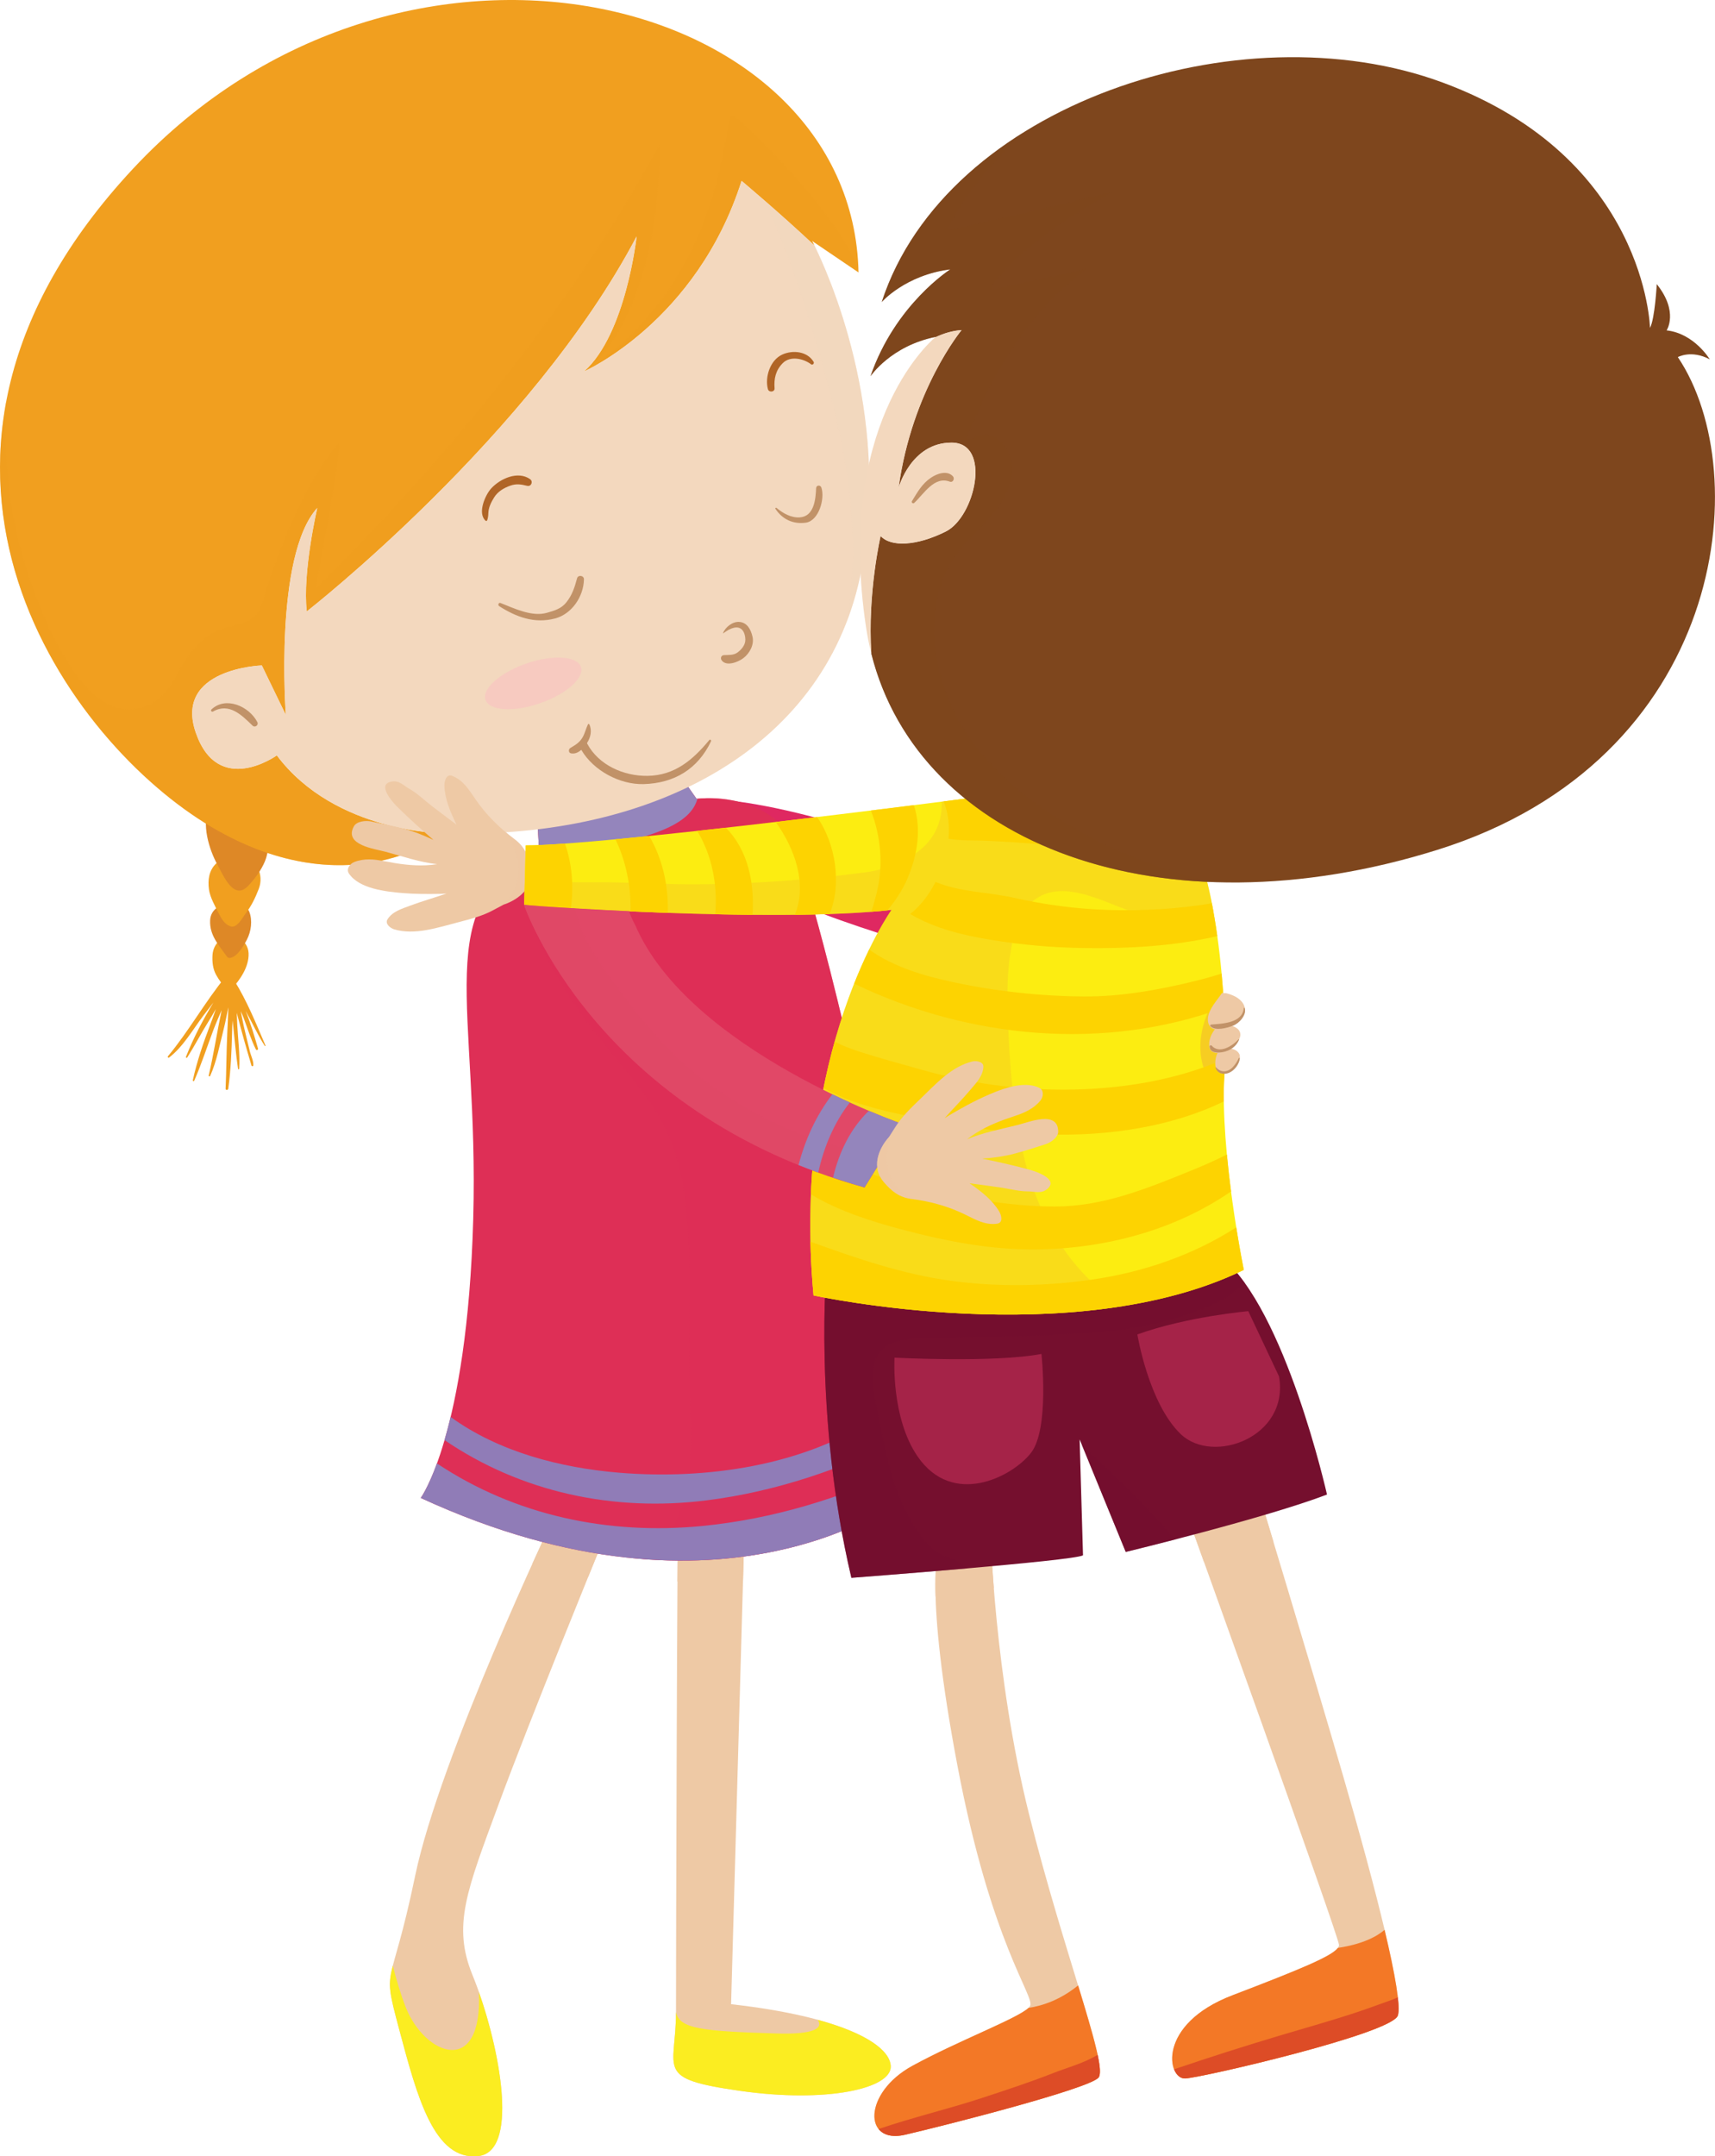 <?xml version="1.0" encoding="UTF-8"?>
<svg enable-background="new 0 0 3978.954 5000" version="1.1" viewBox="0 0 3979 5e3" xml:space="preserve" xmlns="http://www.w3.org/2000/svg">

	
		<path d="m1589.2 1882 26.959-29.591s228.7-19.995 789.59 233.08l-46.955 172.15s-422.63-112.16-542.62-180c-120.01-67.808-294.79-106.93-226.97-195.64z" fill="#DF2861"/>
		<path d="m1573.6 3522.9c-2.597 7.816-5.215 1007-5.215 1142.6 0 135.65-52.173 153.9 148.7 182.62 200.89 28.684 352.18-5.236 349.58-57.406-2.618-52.173-114.79-114.78-370.45-143.5l31.302-1111.3-153.92-13.049z" fill="#EEC9A5"/>
		<path d="m1660.5 3672.4c21.205-1.374 42.358-3.858 63.312-7.414l3.638-129.04-153.92-13.049c-0.601 1.811-1.223 57.739-1.793 144.1 28.787 7.785 61.229 7.215 88.759 5.401z" fill="#EEC9A5"/>
		<path d="m1284 3520.3s-263.47 553.05-320.86 829.58c-57.406 276.53-78.277 200.9-36.521 357.42 41.736 156.52 80.857 302.6 182.6 292.16s44.941-278.27-13.035-419.99c-46.955-114.78-13.052-195.67 59.989-393.92 73.041-198.29 242.62-613.08 242.62-613.08l-114.79-52.17z" fill="#EEC9A5"/>
		<path d="m1321.1 3649.3c14.478 2.683 29.055 4.896 43.667 6.844 20.734-51.167 34.019-83.678 34.019-83.678l-114.79-52.17s-19.442 40.863-48.916 105.82c27.845 11.138 57.976 17.982 86.024 23.183z" fill="#EEC9A5"/>
		<path d="m1897.1 4683.4c13.186 18.721-6.325 34.425-94.782 31.738-172.18-5.232-226.08-10.434-233.92-49.556 0 135.65-52.173 153.9 148.7 182.62 200.89 28.684 352.18-5.236 349.58-57.406-1.793-35.665-54.74-76.126-169.58-107.4z" fill="#FBED21"/>
		<path d="m941.38 4654.3c-11.441-29.055-21.442-62.569-29.979-96.39-11.994 46.402-8.555 60.323 15.216 149.44 41.736 156.52 80.857 302.6 182.6 292.16 92.937-9.53 53.582-233.82 1.862-380.6 8.942 199.43-125.66 147.12-169.7 35.394z" fill="#FBED21"/>
		<path d="m1546.6 1744.6c0 10.434 69.568 107.83 69.568 107.83s257.4-38.249 271.31 253.95c0 0 246.97 859.14 208.71 1367 0 0-410.45 326.95-1120 0 0 0 107.83-146.12 121.76-647 13.907-500.88-104.38-733.93 153.03-848.74l-6.943-128.7 302.61-104.34z" fill="#DE2F56"/>
		<path d="m1887.5 2106.4c-13.904-292.2-271.31-253.95-271.31-253.95s-69.568-97.4-69.568-107.83l-299.09 103.14c-1.123 2.182-2.147 4.428-3.236 6.61l6.658 123.3c-15.113 6.778-28.852 13.959-41.485 21.541-1.745 145.18 86.426 286.99 176.31 401.74 42.543 54.352 89.615 105.85 127.71 163.52 39.994 60.525 62.724 123.94 73.275 195.67 21.321 144.94 8.857 290.89 12.835 436.63 3.003 109.91 16.405 240.36-37.06 341.35-16.841 31.773-42.138 57.169-72 76.93 389.56 30.364 605.66-141.65 605.66-141.65 38.263-507.86-208.71-1367-208.71-1367z" fill="#DE2F56" opacity=".5"/>
		<path d="m1250 1978.1c66.077 20.129 149.59-9.496 210.62-28.114 52.589-16.037 141.33-37.479 157.45-97.802-1.127 0.134-1.879 0.234-1.879 0.234s-69.568-97.4-69.568-107.83l-302.61 104.34 6.943 128.7c-0.319 0.169-0.604 0.303-0.954 0.471z" fill="#9485BC"/>
		<path d="m1639.1 3479c161.03-20.167 315.96-73.007 460.9-145.88-0.419-31.539-1.577-63.817-3.405-96.696-18.621 17.078-38.334 32.948-59.354 47.274-169.92 115.65-399.83 147.76-600.91 131.12-136.22-11.272-279.62-48.48-390.85-129.24-4.696 19.693-9.458 37.342-14.175 53.548 177.34 120.85 391.48 166.95 607.8 139.88z" fill="#907CB7"/>
		<path d="m1630.1 3538.3c-219 21.542-434.8-24.19-616.43-145.01-20.937 57.44-37.476 80.088-37.476 80.088 709.59 326.95 1120 0 1120 0 1.694-22.582 2.766-45.965 3.37-69.853-148.16 70.657-307.66 118.84-469.49 134.77z" fill="#907CB7"/>
		
			<path d="m615.92 2424.2c-21.672-50.459-42.742-103-72.017-149.97-0.017-0.134-0.031-0.302-0.048-0.436 0.804-5.469 1.391-10.939 1.594-16.439 0.031-1.378-0.505-2.384-1.326-3.089 0.519-0.873 1.089-1.745 1.611-2.649 2.398-4.294-3.508-9.328-6.947-5.435-1.828 2.013-3.491 4.191-5.284 6.239-1.192-0.804-2.786-0.838-4.178-0.337-3.236-3.79-11.004-1.474-8.891 4.095 1.024 2.683 2.199 5.335 3.391 7.984-48.095 58.749-85.557 126.52-134.07 184.9-1.711 2.048 0.773 4.497 2.852 2.886 31.841-24.255 54.891-64.617 78.696-96.29 7.782-10.369 15.818-20.699 23.853-31.137-24.393 40.362-46.604 82.537-63.765 126.12-0.704 1.848 2.082 2.852 3.054 1.343 17.247-27.141 31.907-55.66 48.951-82.871 5.906-9.393 11.76-19.325 17.429-29.491-4.243 12.279-8.555 24.527-13.186 36.637-15.917 41.671-30.749 84.952-40.276 128.53-0.388 1.78 2.298 3.188 3.137 1.344 17.226-39.156 30.144-79.954 45.343-119.88 5.521-14.495 12.08-29.12 18.418-43.917-10.719 50.394-18.384 101.89-30.027 151.35-0.436 1.879 2.333 3.253 3.205 1.408 15.433-34.02 22.345-73.175 31.621-109.21 4.277-16.542 7.077-33.418 10.637-50.125-0.371 19.761-1.443 39.558-2.384 59.182-2.061 43.083-1.979 86.261-3.893 129.38-0.182 4.092 5.672 3.858 6.191 0.031 5.823-42.808 7.716-86.158 8.775-129.34 0.216-9.561 0.687-19.191 1.158-28.821 0.453 3.827 0.904 7.582 1.326 11.41 3.738 33.751 6.39 67.335 11.458 100.92 0.234 1.508 2.481 1.072 2.566-0.337 2.061-33.181-2.566-67.338-4.346-100.52-0.519-9.63-0.873-19.391-1.227-29.223 10.451 41.066 22.06 81.833 34.123 122.29 0.721 2.415 4.229 1.945 4.329-0.536 0.454-11.272-5.906-22.781-8.438-33.751-4.748-20.535-10.283-40.832-14.711-61.467-2.134-9.963-4.095-20.098-6.091-30.295 2.415 5.267 4.817 10.534 6.861 16.003 9.211 24.626 16.56 49.119 28.303 72.705 1.374 2.752 5.768 0.873 4.93-2.048-8.252-28.653-17.212-58.646-28.753-87.333 15.148 26.877 27.629 55.224 44.423 81.129 0.67 1.003 2.095 0.164 1.625-0.942z" fill="#F19F1F"/>
			
				<path d="m518.86 2173.8c-3.504 2.35-6.61 4.934-9.359 7.583-9.177 6.61-15.57 19.36-16.439 32.58-1.058 16.439 0.718 32.611 8.352 46.467 6.242 11.375 17.178 26.843 26.739 34.257 3.274 2.515 6.998 0.67 9.513-2.013 18.418-19.593 40.43-50.528 39.087-82.434-1.343-31.338-37.056-50.396-57.893-36.44z" fill="#F19F1F"/>
				<path d="m578.58 2114.7c-5.604-14.66-23.386-22.881-38.146-22.41-1.058-1.075-2.669-1.711-4.363-1.309-22.108 5.638-47.291 15.601-48.549 43.045-1.594 34.861 20.012 57.272 38.853 83.911 2.13 3.02 5.384 3.893 8.891 3.054 16.237-3.793 30.498-28.653 37.675-42.444 9.734-18.62 13.187-44.051 5.639-63.847z" fill="#DE8826"/>
				<path d="m562.42 1977.4c-0.553-1.409-1.845-2.35-3.539-2.048-1.227-0.57-2.584-0.873-4.212-0.77l-0.855 0.031c-3.154 0.237-5.72 2.285-7.198 4.933-16.422 5.435-31.419 9.63-45.275 22.847-16.659 15.873-19.446 38.015-16.543 59.824 2.432 18.35 14.292 39.118 22.596 55.526 6.26 12.379 13.842 25.664 27.461 30.261 15.168 5.133 28.134-20.968 34.659-29.388 13.588-17.515 22.898-36.84 30.869-57.509 13.035-33.815-6.424-69.281-37.963-83.707z" fill="#F19F1F"/>
				<path d="m609.43 1934.5c-14.278-16.879-34.693-27.914-54.238-37.479-18.937-9.225-39.537-20.363-59.903-25.599-2.082-0.536-4.027-0.199-5.737 0.639-0.553-1.745-3.154-2.384-4.078-0.436-18.587 38.414-0.653 97.802 18.923 133.26 14.093 25.599 37.964 84.784 71.767 48.817 27.04-28.787 64.516-82.201 33.266-119.21z" fill="#DE8826"/>
			
			
				<path d="m642.26 1751.6s-135.66 97.362-187.84-52.173c-52.187-149.6 153.04-156.52 153.04-156.52l55.66 114.78s-27.829-368.73 73.041-480.01c0 0-34.792 149.54-24.359 239.99 0 0 521.77-406.97 765.25-869.61 0 0-24.359 226.1-121.74 313.06 0 0 260.88-114.78 365.24-441.77 0 0 87.921 73.845 168.84 149.7-3.37-6.809-5.366-10.568-5.366-10.568l107.83 73.076c-13.919-650.45-1060.9-907.86-1683.5-240.03-622.64 667.83-163.48 1311.3 166.97 1516.6 330.44 205.23 556.52 24.324 556.52 24.324s-253.91 0-389.56-180.84z" fill="#F19F1F"/>
				<path d="m1700.5 267.71c-26.386-7.246-6.71 368.05-337.45 590-2.735 1.811 165.37-113.14 167.55-521.12 0.069-14.931-215.31 454.95-797.07 1026.3-2.264 2.216 63.882-338.43 52.173-333.9-6.39 2.446-101.74 112.16-178.56 372.68-13.756 46.738-62.034 42.777-101.14 60.024-47.996 21.205-73.378 61.13-97.331 105.72-19.291 35.933-49.002 68.815-91.295 75.992-69.616 11.846-122.56-49.487-156.34-102.16-46.721-72.873-78.981-155.51-104.23-238.01-37.812-123.44-48.648-248.61-42.073-373.52-85.54 451.19 221.18 829.78 460.52 978.41 330.44 205.23 556.52 24.324 556.52 24.324s-253.91 0-389.56-180.84c0 0-135.66 97.362-187.84-52.173-52.187-149.6 153.04-156.52 153.04-156.52l55.66 114.78s-27.829-368.73 73.041-480.01c0 0-34.792 149.54-24.359 239.99 0 0 521.77-406.97 765.25-869.61 0 0-24.359 226.1-121.74 313.06 0 0 260.88-114.78 365.24-441.77 0 0 87.921 73.845 168.84 149.7-3.37-6.809-5.366-10.568-5.366-10.568l107.83 73.076c-27.139-118.7-275.92-359.6-291.32-363.83z" fill="#F19F1F" opacity=".5"/>
				<path d="m1889.4 569.03c-80.922-75.858-168.84-149.7-168.84-149.7-104.36 326.99-365.24 441.77-365.24 441.77 97.382-86.962 121.74-313.06 121.74-313.06-243.48 462.63-765.25 869.61-765.25 869.61-10.434-90.453 24.359-239.99 24.359-239.99-100.87 111.29-73.041 480.01-73.041 480.01l-55.66-114.78s-205.23 6.912-153.04 156.52c52.173 149.54 187.84 52.173 187.84 52.173 135.65 180.84 389.56 180.84 389.56 180.84 493.94 13.959 890.47-205.2 966.99-612.17 68.861-366.14-79.049-689.97-109.41-751.21z" fill="#F3D8BE"/>
				<path d="m1889.4 569.03c-40.746-38.214-83.238-75.858-115.43-103.87 5.5 11.709 10.767 23.486 15.886 35.229 42.928 99.142 76.965 202.68 107.33 306.32 59.467 202.95 106.64 424.42 66.799 635.82 14.931-38.682 26.757-79.38 34.827-122.29 68.863-366.14-79.047-689.98-109.41-751.21z" fill="#F3D8BE" opacity=".5"/>
				<path d="m596.98 1674.2c-19.178-36.672-73.244-60.491-106.44-29.12-2.566 2.415 0.656 6.541 3.659 4.83 37.39-21.404 66.648 8.287 91.776 32.645 5.771 5.604 14.679-1.343 11.007-8.355z" fill="#C19268"/>
				<path d="m1887.7 839.02c-14.828-24.592-48.329-27.945-72.79-16.841-28.097 12.715-40.678 52.239-33.281 80.088 2.212 8.386 16.171 7.043 15.467-1.982-1.745-22.445 2.718-41.939 19.006-58.309 17.546-17.614 48.315-10.537 65.761 2.783 3.47 2.651 7.916-2.317 5.837-5.739z" fill="#B06527"/>
				<path d="m1229.7 1110.9c-28.402-19.693-69.166-1.075-90.051 21.641-13.722 14.962-32.494 57.138-13.169 74.752 1.34 1.206 3.288 0.704 3.889-1.007 1.931-5.435 2.467-11.004 2.652-16.711 0.453-13.152 6.593-25.297 13.42-36.232 8.541-13.691 22.613-21.943 37.462-27.21 13.99-4.934 25.245-3.089 39.07 0.368 9.695 2.415 14.612-10.097 6.727-15.601z" fill="#B06527"/>
				<path d="m1905.6 1130.4c-2.298-6.51-11.795-5.638-12.114 1.543-1.089 25.702-4.58 65.727-38.146 67.74-20.081 1.206-38.651-9.427-53.599-21.943-1.409-1.175-3.875 0.302-2.718 2.048 16.206 24.424 41.001 36.132 70.19 32.209 31.22-4.196 45.075-57.174 36.387-81.597z" fill="#C19268"/>
				<path d="m1338.8 1341.1c-5.569 20.803-11.125 38.348-24.795 55.561-11.843 14.897-27.849 19.325-45.278 24.324-34.741 9.898-75.91-10.468-107.53-22.813-4.36-1.714-6.792 4.93-3.102 7.28 40.193 25.733 82.352 40.997 129.56 28.65 39.018-10.197 66.345-50.761 67.153-90.721 0.168-9.194-13.623-11.203-16.004-2.281z" fill="#C19268"/>
				<path d="m1745.9 1476.3c-3.875-16.673-12.296-33.047-30.951-34.253-15.433-1.041-32.109 12.145-37.376 25.901-0.117 0.333 0.302 0.67 0.605 0.467 8.084-5.734 14.711-10.365 24.592-12.781 18.638-4.497 26.221 11.54 26.54 27.275 0.268 12.348-8.757 23.118-18.068 29.962-9.496 6.912-20.432 5.569-31.47 6.208-6.796 0.402-9.06 7.311-5.219 12.344 11.207 14.729 38.331 3.491 49.923-5.198 14.611-10.938 25.784-31.235 21.424-49.925z" fill="#C19268"/>
				<path d="m1645.7 1715.9c-38.163 46.164-80.369 82.266-143.4 83.139-54.956 0.739-113.22-24.692-139.91-74.683-0.083-0.57-0.134-1.141-0.333-1.677 8.338-12.615 11.925-29.491 5.15-43.248-0.553-1.11-2.415-1.141-2.968-0.034-4.882 9.932-6.947 20.5-12.533 30.264-7.077 12.413-16.824 17.645-28.502 24.76-4.662 2.852-4.48 11.173 1.543 12.379 9.146 1.845 17.13-2.147 23.874-8.118 28.316 48.246 89.329 80.991 144.86 79.449 70.791-2.013 125.55-34.861 156.16-99.145 1.141-2.416-1.996-5.467-3.944-3.086z" fill="#C19268"/>
				<path d="m1347.8 1546.3c8.757 25.431-33.635 63.208-94.816 84.344-61.13 21.139-117.8 17.649-126.6-7.782-8.792-25.434 33.635-63.177 94.778-84.313 61.165-21.139 117.87-17.648 126.64 7.751z" fill="#F7CAC0"/>
			
		
		<path d="m2911.9 3434.2s125.21 412.21 203.47 680.88c78.257 268.71 140.88 516.55 127.83 558.29-13.035 41.736-451.31 143.5-493.07 146.08-41.719 2.618-67.823-125.21 109.58-193.05 177.4-67.805 246.97-97.399 246.97-116.52s-354.8-1003.5-354.8-1003.5l160.02-72.169z" fill="#EEC9A5"/>
		<path d="m2954.6 3575.2c-25.53-84.616-42.66-141.02-42.66-141.02l-160.02 72.169s16.123 44.725 41.42 115.11c55.323-8.823 108.6-26.506 161.26-46.268z" fill="#EEC9A5"/>
		<path d="m2297.9 3549.9s8.706 333.06 89.566 656.56c80.875 323.5 185.22 585.23 160.88 611.3-24.341 26.101-351.3 109.58-448.7 132.19-97.413 22.613-97.413-97.4 17.381-160 114.79-62.607 262.62-116.56 273.05-139.14 10.434-22.613-90.436-144.34-168.69-556.54-78.277-412.18-43.485-504.37-43.485-504.37l120-39.993z" fill="#EEC9A5"/>
		<path d="m2305.7 3682.3c-6.442-81.359-7.802-132.43-7.802-132.43l-120 39.994s-9.795 25.97-7.297 111.89c45.614 0.942 90.672-7.648 135.1-19.459z" fill="#EEC9A5"/>
		
			<path d="m3212.4 4474.8c-30.144 25.836-75.824 37.074-108.44 41.904-14.189 19.394-86.643 49.421-244.28 109.71-177.4 67.84-151.3 195.67-109.58 193.05 41.757-2.583 480.03-104.34 493.07-146.08 6.627-21.17-6.274-95.486-30.766-198.59z" fill="#F37826"/>
			<path d="m3221 4640.1c-25.097 8.96-50.057 18.219-75.391 26.571-57.437 18.992-115.67 35.164-173.63 52.441-83.138 24.829-165.82 51.098-247.97 79.081 5.418 13.688 15.213 21.909 26.083 21.235 41.757-2.583 480.03-104.34 493.07-146.08 2.367-7.548 2.199-22.009-0.052-42.007-7.162 3.323-14.61 6.109-22.107 8.758z" fill="#DD4C26"/>
			<path d="m2386.2 4655.8c-26.238 24.895-162.03 75.725-269.1 134.14-114.79 62.604-114.79 182.62-17.381 160 97.4-22.613 424.35-106.09 448.7-132.19 12.901-13.825-10.334-93.81-47.041-214.06-40.862 33.048-81.427 47.037-115.18 52.105z" fill="#F37826"/>
			<path d="m2441.9 4807.6c-54.015 21.136-109.1 39.152-164.2 57.237-79.112 25.936-160.54 44.89-239.23 71.866 11.138 13.788 31.652 20.095 61.195 13.251 97.4-22.613 424.35-106.09 448.7-132.19 5.586-5.975 4.377-24.427-1.745-53.111-31.808 19.357-70.778 29.656-104.72 42.946z" fill="#DD4C26"/>
		
		<path d="m860.27 1904.6c-11.423-2.281-32.542-0.536-39.118 11.207-24.41 43.681 48.411 52.472 73.711 59.316 38.348 10.334 78.978 24.259 119.42 28.722-8.637 1.172-17.312 2.147-26.1 2.549-32.412 1.443-64.62-3.257-96.276-9.53-23.668-4.697-47.322-6.978-70.138 2.013-9.644 3.759-19.308 16.037-12.179 26.674 23.737 35.363 85.959 41.973 124.52 45.226 29.392 2.515 58.381 2.281 87.787 1.879 4.48-0.069 9.228-0.337 14.059-0.773-28.2 9.798-56.969 17.817-84.966 28.316-19.277 7.215-40.262 13.289-51.871 31.305-6.844 10.667 7.046 20.937 15.433 23.417 48.181 14.227 102.18-4.429 149.1-16.539 27.375-7.115 56.231-14.461 81.108-28.152 6.792-3.755 15.368-7.984 24.005-12.815 37.644-12.818 71.045-42.375 62.422-85.454-5.72-28.45-14.107-48.648-37.575-66.163-34.593-25.832-65.661-56.33-90.288-92.233-15.031-21.84-28.248-44.419-54.083-54.485-14.258-5.569-18.453 13.286-18.185 22.682 0.89 30.732 13.756 61.195 28.134 90.453-18.604-13.722-36.857-27.849-55.327-41.774-17.697-13.351-34.507-30.227-53.798-41.131-14.512-8.187-23.737-20.298-41.753-17.01-34.507 6.339 1.828 46.968 13.117 58.21 27.159 26.942 55.475 52.239 84.248 77.099-23.555-11.204-47.796-20.665-71.987-26.908-24.058-6.137-49.087-11.202-73.428-16.101z" fill="#EEC9A5"/>
		<path d="m1231.2 2011.9c-5.72-28.45-14.107-48.648-37.575-66.163-7.28-5.435-14.361-11.104-21.273-16.975 24.894 39.087 42.176 80.754 22.479 128.87-6.14 15.065-14.66 28.048-24.826 39.29 37.139-13.053 69.736-42.41 61.195-85.019z" fill="#EEC9A5" opacity=".5"/>
		<path d="m1917.9 2933.3s-31.319 349.57 57.389 725.24c0 0 516.54-39.121 537.4-52.173l-7.819-268.71 106.94 260.89s323.5-78.274 466.98-133.06c0 0-96.527-430.43-245.22-550.44l-44.354-33.92-871.32 52.171z" fill="#750F2E"/>
		<path d="m2833.6 2915.1-44.354-33.92-871.32 52.17s-31.319 349.57 57.389 725.24c0 0 134.86-10.2 269.53-21.943-3.305-2.683-6.493-5.603-9.678-8.52-15.904-14.529-47.71-17.683-66.163-32.848-16.893-13.89-30.515-31.202-42.526-49.387-44.237-66.967-65.844-146.45-80.204-224.59-8.84-48.112-42.643-154.47 1.879-193.62 37.276-32.748 116.34-23.05 162.3-25.365 204.76-10.2 448.41 9.025 634.56-93.002 15.1-10.437 29.677-21.575 43.602-33.586-17.416-24.325-35.766-45.094-55.026-60.626z" fill="#750F2E" opacity=".5"/>
		<path d="m2510.2 3350.5 101.67 248.04s47.978-11.609 115.08-28.986c-66.245-78.343-141.45-148.87-216.75-219.06z" fill="#750F2E" opacity=".5"/>
		<path d="m2638.8 3094.2s26.101 160.01 100.87 231.33c74.787 71.296 252.19 6.947 227.83-133.93l-71.296-151.32s-140.88 12.179-257.4 53.915z" fill="#A52348"/>
		<path d="m2075.4 3148.1s233.04 12.179 340.88-8.692c0 0 19.123 173.93-24.358 229.56-43.464 55.66-181.06 126.49-262.6 8.723-62.624-90.454-53.918-229.59-53.918-229.59z" fill="#A52348"/>
		<path d="m2503.2 1817.6s-1067.9 142.63-1283.5 142.63l-3.491 139.14s577.4 41.736 852.2 10.434c0 0-233.04 326.95-180.88 893.93 0 0 605.26 132.19 998.29-59.117 0 0-55.661-271.32-45.227-455.66 10.434-184.36-27.832-532.22-104.34-577.44-76.531-45.192-233.04-93.909-233.04-93.909z" fill="#FCED11"/>
		<path d="m2837.2 2293.2c-34.473 39.324-55.056 92.703-51.868 144.74 2.783 44.725 22.747 79.081 53.998 101.56-0.031-17.312 0.337-34.257 1.261-50.462 3.12-54.887 1.879-124.27-3.391-195.84z" fill="#F6CD22"/>
		<path d="m2511.6 2950.8c-72.99-78.408-116.05-178.56-139.19-282.2-22.479-100.62-30.649-205.6-34.071-308.5-1.811-54.42-2.031-110.15 8.204-163.86 7.314-38.517 19.93-83.774 52.558-109 59.302-45.896 141.89-5.604 202.24 17.412 70.238 26.774 152.34 55.362 214.34 11.307-17.986-101.32-44.776-183.89-79.432-204.39-76.532-45.192-233.04-93.909-233.04-93.909s-134.81 18.016-318.23 41.2c1.206 43.818-14.529 85.722-56.131 116.62-35.565 26.403-79.232 41.77-122.96 47.508-72.959 9.527-146.2 17.109-219.66 21.672-73.594 4.563-147.35 6.878-221.1 5.504-59.604-1.106-118.96-4.731-178.63-4.394-53.998 0.333-114.12 1.072-168.63-12.684l-1.659 66.332s577.4 41.736 852.2 10.434c0 0-233.04 326.95-180.88 893.93 0 0 370.86 80.991 720.49 24.427-35.228-21.173-67.857-46.706-96.424-77.407z" fill="#F6CD22" opacity=".5"/>
		<g fill="#FDD301">
			<path d="m1462.8 2113.2c27.612 1.244 56.619 2.415 86.529 3.49 1.745-62.439-11.695-124.44-43.062-178.22-27.296 2.783-53.465 5.366-78.394 7.682 24.393 50.395 36.538 109.81 34.927 167.05z"/>
			<path d="m1310.8 1956.1c-37.929 2.683-69.032 4.195-91.106 4.195l-3.491 139.14s41.887 3.02 108.25 6.809c7.012-50.359 3.02-102.33-13.656-150.14z"/>
			<path d="m1684.2 1919.3c-22.514 2.518-44.759 4.999-66.634 7.383 34.858 57.303 47.642 126.05 41.839 193.22 28.701 0.635 57.639 1.106 86.444 1.34 4.999-73.742-10.015-149.2-61.649-201.94z"/>
			<path d="m1895.7 1894.6c-31.855 3.824-63.861 7.648-95.754 11.372 44.993 63.848 73.093 143.7 44.22 215.23 27.481-0.268 54.42-0.838 80.39-1.745 28.938-67.875 14.512-163.63-28.856-224.86z"/>
			<path d="m2120.3 1867c-32.274 4.061-65.658 8.221-99.712 12.416 23.335 60.189 29.138 126.79 13.622 189.97-3.439 14.024-7.582 29.357-12.75 44.855 12.966-0.972 25.499-2.113 37.476-3.353 18.436-22.177 34.559-46.168 46.151-73.076 23.517-54.721 33.315-115.65 15.213-170.81z"/>
			<path d="m2572.3 2110c-74.044-2.216-147.69-11.911-219.94-28.285-60.223-13.619-124.34-12.646-181.66-36.771-14.529 28.117-34.239 55.059-58.931 74.316 56.413 33.786 123.52 49.59 187.63 60.058 70.138 11.44 141.75 17.848 212.85 18.92 102.21 1.546 209.98-3.755 311.96-27.646-3.659-26.269-7.902-51.768-12.633-76.023-79.246 13.249-160.29 17.812-239.27 15.431z"/>
			<path d="m2200.7 1944.8c18.872 3.59 38.768 3.621 57.54 3.958 30.948 0.57 61.899 2.247 92.786 4.226 72.165 4.597 144.22 12.148 216.52 14.663 68.661 2.381 136.95 0.034 203.76-10.2-10.585-22.242-22.28-38.348-35.061-45.931-76.532-45.192-233.04-93.909-233.04-93.909s-132.65 17.714-313.8 40.664c10.853 27.11 13.938 56.835 11.306 86.529z"/>
			<path d="m2772.9 2274.7c-82.585 20.401-172.22 36.404-257.59 35.868-100.74-0.639-205.36-12.045-303.97-33.215-67.334-14.426-138-34.961-194.71-75.522-10.905 22.41-22.747 48.714-34.762 78.978 264.8 127.93 581.48 157.59 858.04 55.458-1.326-25.832-3.223-52.338-5.655-78.844-20.617 6.709-41.333 12.347-61.346 17.277z"/>
			<path d="m2473.7 2526.6c-113.89 0.735-224.79-14.832-334.4-45.865-49.02-13.856-98.86-27.111-147.28-42.88-18.903-6.17-37.878-13.217-55.392-22.613-9.341 33.384-18.133 69.183-25.85 107.66 62.219 34.827 135.11 52.744 203.67 66.063 92.366 17.982 188.06 34.689 282.03 40.094 147.56 8.455 307.48-9.699 442.96-75.12-0.337-22.414-0.017-44.254 1.158-64.957 0.601-10.667 1.024-21.909 1.309-33.583-114.71 50.156-243.4 70.389-368.21 71.196z"/>
			<path d="m2762.1 2714.9c-102.01 41.403-202.7 82.671-314.61 82.702-107.83 0-215.87-20.968-320.41-46.096-81.833-19.697-163.46-44.824-238.23-83.812-3.387 32.645-5.94 66.497-7.414 101.72 63.981 38.585 139 62.271 208.72 80.892 102.2 27.244 206.92 47.879 313.13 46.838 160.17-1.577 322.09-44.354 452.87-134.47-3.556-27.31-6.83-56.231-9.596-85.653-27.915 14.257-56.685 26.604-84.465 37.877z"/>
			<path d="m2532 2967.3c-106.79 15.233-217.33 17.212-324.37 2.718-113-15.299-220.53-52.173-327.26-90.855 0.907 40.159 3.171 81.661 7.112 124.61 0 0 605.26 132.19 998.29-59.117 0 0-8.105-39.589-17.549-98.705-100.03 64.25-215.98 104.21-336.23 121.35z"/>
		</g>
		
			
				<path d="m3892.8 828.05s31.154-17.649 74.065 5.232c0 0-35.748-60.055-100.1-67.201 0 0 28.584-42.911-22.864-107.23 0 0-4.294 80.053-15.718 101.49 0 0-8.438-394.02-480.62-568.82-472.2-174.8-1153.1 52.17-1301.8 508.7 0 0 54.771-62.607 159.13-75.625 0 0-127.83 80.857-185.22 247.81 0 0 46.955-70.423 151.3-91.291 0 0-0.587 0.471-1.443 1.206 19.744-9.324 40.53-15.735 61.449-16.876 0 0-114.79 138.26-146.1 365.24 0 0 28.705-104.34 122.63-104.34 93.909 0 54.771 172.18-13.052 206.1-67.84 33.92-127.83 36.503-151.32 10.4 0 0-30.749 132.33-21.555 272.8 111.4 443.61 673.92 654.75 1312.9 455.08 667.85-208.72 740.89-871.35 558.29-1142.7z" fill="#7E461D"/>
				<path d="m2459.1 1900c-109.18-68.31-207.41-156.88-257.79-278.17-44.371-106.79-52.946-246.3 22.479-342.12 34.775-44.186 83.389-80.758 109.04-131.62 14.88-29.491 21.792-63.916 8.455-95.486-16.56-39.324-50.713-60.257-89.347-33.92-3.607 2.446-9.345-1.646-7.668-5.906 59.958-151.88 146.79-292.7 278.94-390.47-72.069 17.312-145.06 30.601-216.87 49.088-5.504 1.409-8.118-4.834-5.068-8.726 73.711-95.283 179.06-158.96 282.26-218.88-124.46 31.168-249.55 59.618-374.58 88.44-4.679 1.106-7.885-3.525-5.906-7.651 28.437-59.419 70.677-111.26 115.33-159.23 17.412-18.69 35.061-37.544 52.994-56.2-153.34 96.458-272.89 229.36-325.56 391.1 0 0 54.771-62.607 159.13-75.625 0 0-127.83 80.857-185.22 247.81 0 0 46.955-70.423 151.3-91.291 0 0-0.587 0.471-1.443 1.206 19.744-9.324 40.53-15.735 61.449-16.876 0 0-114.79 138.26-146.1 365.24 0 0 28.705-104.34 122.63-104.34 93.909 0 54.771 172.18-13.052 206.1-67.84 33.92-127.83 36.503-151.32 10.4 0 0-30.749 132.33-21.555 272.8 79.431 316.25 388.15 514.3 790.39 529.64-124.05-29.323-244.98-77.738-352.94-145.31z" fill="#7E461D" opacity=".5"/>
				<path d="m2043.2 1242.8c23.486 26.104 83.475 23.52 151.32-10.4 67.823-33.92 106.96-206.1 13.052-206.1-93.926 0-122.63 104.34-122.63 104.34 31.305-226.97 146.1-365.24 146.1-365.24-20.919 1.141-41.705 7.551-61.449 16.876-18.569 15.838-230.16 207.75-160.31 671.86 3.171 20.971 7.349 41.437 12.365 61.467-9.195-140.48 21.554-272.8 21.554-272.8z" fill="#F3D8BE"/>
			
			<path d="m2211 1104.6c-13.42-14.996-37.191-6.442-51.534 3.422-20.782 14.258-30.917 33.384-43.598 53.915-2.048 3.357 2.515 6.744 5.284 4.161 22.194-20.634 46.57-63.04 82.568-49.219 7.366 2.817 11.812-7.215 7.28-12.279z" fill="#C19268"/>
		
		<path d="m1473.6 2144.6s-6.947-11.475-14.275-31.738c-39.19-1.646-226.75-11.509-243.48-15.199 0.134 0.57 0.216 1.141 0.35 1.711 0 0 163.49 480.01 789.6 653.94l90.422-146.08c1e-3 1e-3 -497.39-170.47-622.62-462.63z" fill="#E14867"/>
		<path d="m1916.6 2650.2c-98.052-30.632-191.61-79.146-274.66-139.4-79.954-57.976-144.66-133.43-203-212.51-42.275-57.272-90.721-120.55-104.7-191.98-55.726-3.219-109.78-6.775-118.42-8.654 0.134 0.57 0.216 1.141 0.35 1.711 0 0 163.49 480.01 789.6 653.94l48.38-78.174c-46.518-3.589-92.617-10.869-137.56-24.928z" fill="#E14867" opacity=".5"/>
		<path d="m2015.8 2575.7c-42.292 40.499-69.118 95.789-83.073 154.9 23.685 7.988 47.844 15.704 73.106 22.716l90.422-146.08c0 1e-3 -31.439-10.801-80.455-31.538z" fill="#9485BC"/>
		<path d="m1971.7 2556.3c-12.901-5.837-26.389-12.114-40.513-18.958-38.067 49.655-62.992 105.22-78.511 164.06 14.88 6.005 30.196 11.777 45.714 17.415 13.066-58.883 36.25-114.88 73.31-162.52z" fill="#9485BC"/>
		<path d="m2426.5 2652.9c11.073-3.556 28.636-15.433 28.619-28.921-0.1-50.023-67.908-22.043-93.304-15.632-38.5 9.76-80.758 17.511-118.22 33.38 6.978-5.232 14.055-10.3 21.521-14.962 27.564-17.144 57.945-28.787 88.608-38.819 22.95-7.483 44.69-17.078 60.209-36.067 6.559-8.053 8.974-23.451-2.45-29.223-38.015-19.257-95.521 5.469-130.73 21.472-26.856 12.214-52.022 26.605-77.487 41.334-3.875 2.25-7.885 4.834-11.86 7.583 19.779-22.376 40.949-43.447 60.226-66.294 13.285-15.735 28.632-31.271 29.91-52.675 0.752-12.65-16.408-14.832-24.929-12.884-48.951 11.173-86.932 53.846-121.91 87.433-20.397 19.559-41.969 40.094-56.952 64.215-4.109 6.576-9.51 14.495-14.66 22.95-26.557 29.557-41.217 71.732-12.633 105.05 18.923 22.043 36.132 35.531 65.187 39.321 42.781 5.569 84.819 16.979 123.84 36.201 23.805 11.743 46.401 24.929 73.863 21.071 15.151-2.147 9.578-20.6 4.748-28.653-15.8-26.403-41.938-46.669-68.812-65.153 22.95 2.883 45.762 6.273 68.712 9.393 21.974 2.951 44.873 9.462 67.019 9.496 16.673 0.031 30.649 6.105 44.739-5.603 26.994-22.414-24.575-40.059-39.925-44.323-36.854-10.197-73.945-18.418-111.2-26.035 26.018-1.745 51.802-5.332 75.927-11.743 24.023-6.373 48.295-14.258 71.949-21.909z" fill="#EEC9A5"/>
		<path d="m2061.7 2718c-14.509-47.913 5.05-89.381 32.494-127.53-5.971 7.146-11.575 14.56-16.422 22.376-4.109 6.576-9.51 14.495-14.66 22.95-26.557 29.557-41.217 71.732-12.633 105.05 18.923 22.043 36.132 35.531 65.187 39.321 0.924 0.103 1.848 0.268 2.769 0.405-26.202-13.12-47.472-32.074-56.735-62.572z" fill="#EEC9A5" opacity=".5"/>
		
			<path d="m2844.5 2302.9c-2.934-0.168-6.256-0.069-9.393-0.471-12.499 18.958-29.491 35.497-32.528 57.474-1.793 13.117 4.597 24.657 16.172 26.74-7.851 9.764-12.616 22.311-13.086 30.697-0.385 6.679-0.869 17.515 7.768 21.576 4.095 1.91 7.902 2.649 11.575 2.549-3.992 7.28-5.332 15.735-5.483 24.09-0.254 14.625 8.521 29.086 28.667 21.504 17.13-6.473 29.158-23.754 28.368-38.414-0.285-5.638-5.284-11.272-11.207-14.127-4.26-2.013-8.101-3.016-12.011-3.587 12.533-6.744 22.933-19.762 24.276-28.99 1.91-13.22-10.132-21.974-24.376-24.259 17.982-7.448 35.73-18.518 35.462-34.957-0.335-21.035-20.636-34.187-44.204-39.825z" fill="#EEC9A5"/>
			<path d="m2887.8 2337.6c-0.371-1.244-2.082-0.941-2.199 0.268-3.102 34.456-49.219 35.665-75.439 37.812-1.979 0.168-3.223 2.381-1.677 3.924 11.592 11.743 39.018 3.759 52.27-1.275 14.261-5.401 31.941-24.458 27.045-40.729z" fill="#C19268"/>
			<path d="m2873.9 2409.5c-14.193 15.701-44.776 35.428-62.793 14.962-1.525-1.711-4.477-0.337-4.494 1.78-0.052 15.667 18.906 15.433 30.546 13.286 16.81-3.054 31.975-13.389 37.795-29.426 0.203-0.571-0.653-1.038-1.054-0.602z" fill="#C19268"/>
			<path d="m2874.2 2453.4c-3.793 8.053-7.582 13.925-13.656 20.6-11.406 12.581-28.117 14.059-39.187 0.807-0.402-0.539-1.209 0-1.058 0.57 3.508 13.186 17.749 17.58 30.649 12.413 13.186-5.301 24.173-20.03 25.616-33.786 0.134-1.174-1.845-1.71-2.364-0.604z" fill="#C19268"/>
		
	

</svg>

